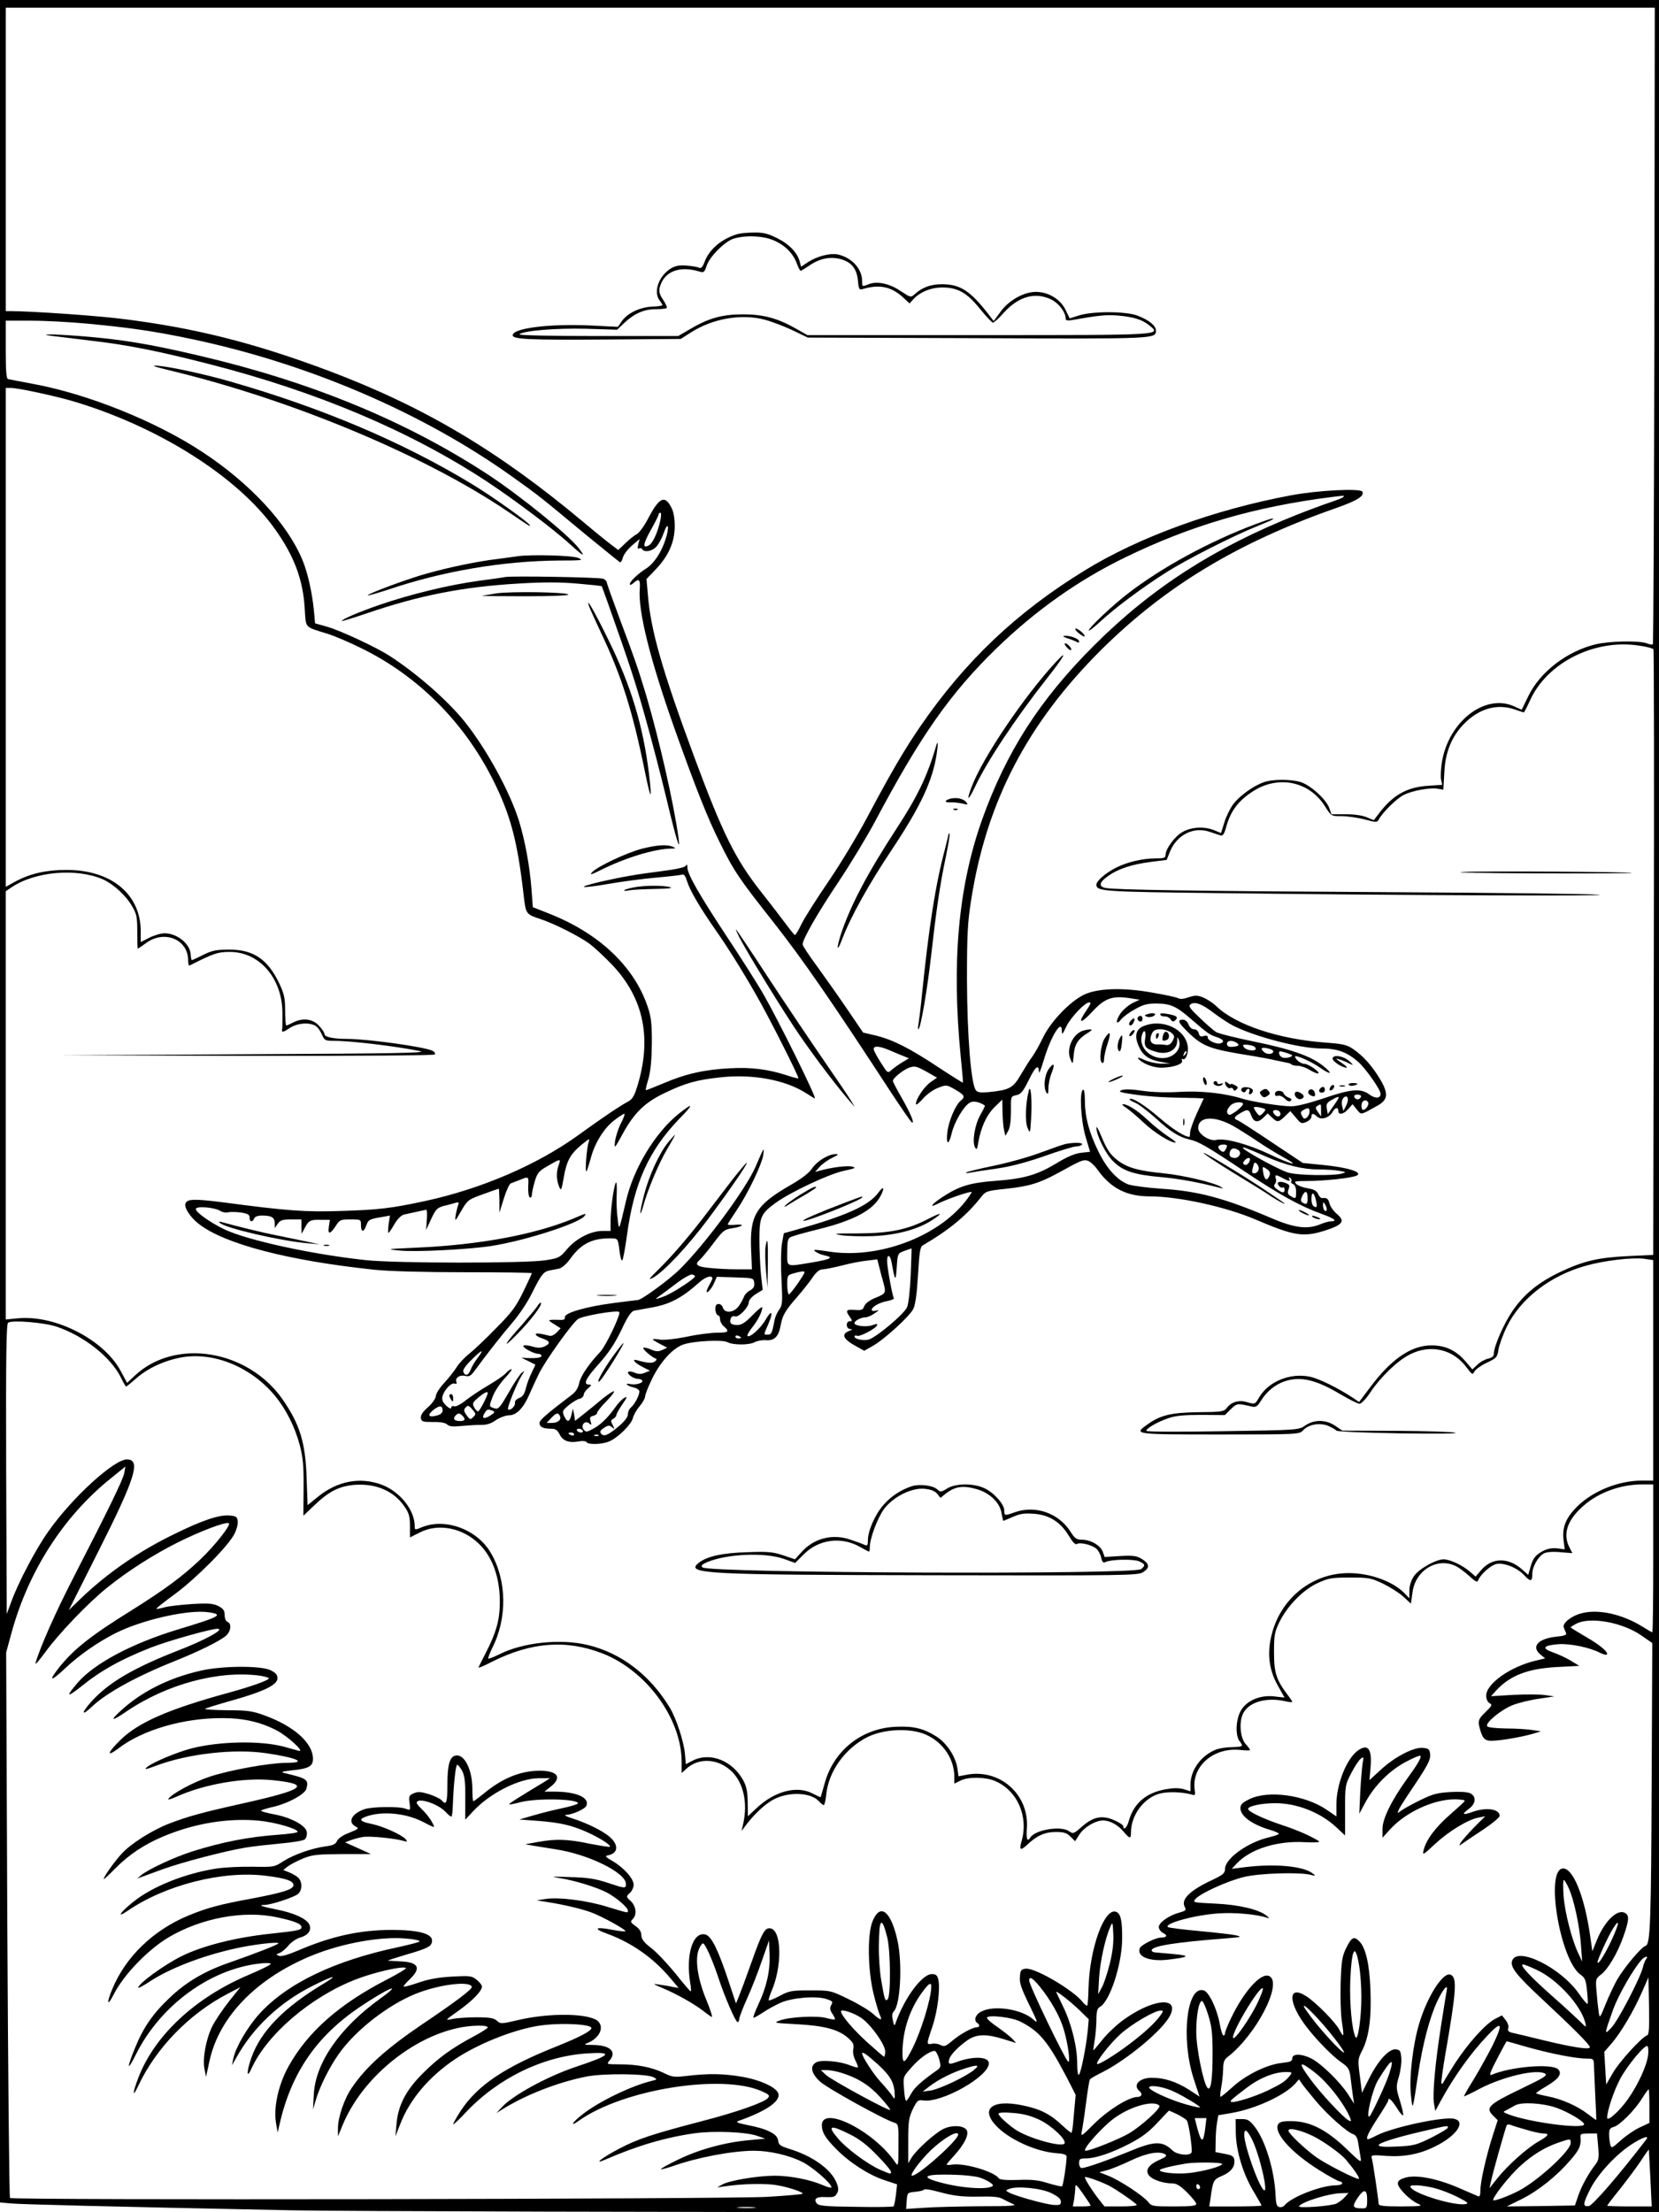 <?xml version="1.0" standalone="no"?>
<!DOCTYPE svg PUBLIC "-//W3C//DTD SVG 20010904//EN"
 "http://www.w3.org/TR/2001/REC-SVG-20010904/DTD/svg10.dtd">
<svg version="1.0" xmlns="http://www.w3.org/2000/svg"
 width="864pt" height="1152pt" viewBox="0 0 864 1152"
 preserveAspectRatio="xMidYMid meet">

<g transform="translate(0,1152) scale(0.1,-0.1)"
fill="#000000" stroke="none">
<path d="M0 5786 l0 -5735 53 -5 c50 -5 477 -16 1467 -36 256 -5 1962 -10
3793 -10 l3327 0 0 5760 0 5760 -4320 0 -4320 0 0 -5734z m8616 4039 c-2 -910
-5 -1658 -8 -1660 -3 -3 -17 -1 -32 5 -40 15 -191 12 -265 -5 -150 -36 -291
-144 -352 -271 l-34 -70 -40 18 c-152 68 -342 -80 -376 -293 -5 -34 -7 -74 -4
-89 l6 -27 -74 -5 c-111 -7 -184 -49 -257 -146 l-25 -33 -37 15 c-22 10 -67
16 -111 16 l-73 0 -12 34 c-17 45 -99 119 -150 134 -51 15 -147 15 -192 -2
-54 -19 -128 -73 -159 -116 -15 -21 -36 -63 -45 -94 l-17 -54 -34 14 c-53 22
-122 18 -169 -10 -40 -24 -86 -87 -86 -120 0 -13 -11 -16 -50 -16 -68 0 -146
-18 -205 -47 -56 -28 -105 -70 -105 -90 0 -35 35 -37 650 -44 988 -12 2051
-16 1966 -8 -43 4 -534 10 -1090 13 -1020 6 -1428 12 -1479 22 -38 8 -32 31
18 65 52 36 121 58 220 71 l81 10 17 43 c37 89 124 132 208 103 24 -8 50 -17
58 -19 9 -3 18 11 26 41 23 86 63 140 143 191 133 84 293 49 374 -82 31 -49
31 -49 85 -49 30 0 84 -8 120 -17 63 -17 65 -17 75 2 21 37 92 107 128 125 44
23 135 39 176 33 l31 -5 5 89 c5 106 37 185 101 252 78 81 174 109 267 76 23
-8 44 -15 46 -15 2 0 17 29 33 64 89 196 337 320 567 284 38 -5 71 -14 75 -19
3 -5 4 -717 2 -1581 l-3 -1573 -132 -6 c-156 -8 -230 -25 -353 -83 -113 -54
-189 -116 -248 -203 -46 -67 -97 -185 -97 -222 0 -13 -9 -21 -29 -26 -16 -3
-42 -17 -56 -31 l-27 -25 -35 41 c-50 58 -105 84 -178 84 -106 0 -211 -72
-322 -222 l-55 -73 -26 18 c-83 55 -182 104 -231 114 -102 21 -214 -25 -263
-107 -22 -38 -21 -38 -66 -25 -40 12 -80 0 -103 -31 -15 -19 -27 -21 -150 -22
-143 -2 -199 -16 -269 -68 -65 -47 -60 -48 383 -48 401 0 414 1 432 20 29 33
87 43 132 25 20 -9 40 -20 43 -25 3 -5 149 -11 325 -14 189 -3 310 -2 295 3
-14 5 -152 9 -307 10 l-282 1 -37 25 c-48 33 -109 34 -156 2 -34 -24 -37 -24
-431 -30 -241 -4 -397 -3 -397 2 0 13 57 46 115 66 38 13 81 17 172 17 l122
-1 31 31 c32 31 34 31 111 13 20 -4 28 2 47 32 29 47 72 82 120 99 82 29 165
10 292 -66 46 -27 91 -50 100 -50 10 0 34 25 55 57 54 81 141 166 206 199 108
56 227 29 298 -68 28 -37 30 -39 40 -20 6 11 35 32 65 46 50 24 54 28 60 68 4
24 23 77 43 118 70 146 227 268 413 319 95 27 241 44 303 36 l47 -7 0 -574 0
-574 -58 0 c-121 0 -254 -53 -337 -134 -60 -60 -80 -108 -72 -176 l6 -48 -38
5 c-25 3 -49 -1 -72 -12 -42 -22 -56 -39 -69 -88 l-11 -38 -34 30 c-71 62
-155 60 -210 -4 l-30 -35 -30 26 c-38 33 -102 63 -136 64 -41 0 -132 -51 -156
-89 -14 -21 -23 -49 -23 -74 l0 -40 -27 28 c-68 68 -203 111 -320 102 -175
-13 -321 -137 -368 -311 -27 -99 -18 -187 28 -270 l37 -66 -53 6 c-74 9 -146
-22 -175 -75 -26 -46 -29 -127 -7 -157 22 -29 20 -30 -37 -32 -29 0 -66 -6
-83 -12 -78 -30 -134 -105 -135 -182 l0 -36 -35 11 c-26 7 -52 7 -97 -1 -101
-19 -163 -73 -189 -164 -9 -35 -29 -53 -29 -27 0 5 -21 19 -46 30 -63 28 -110
19 -168 -32 -43 -38 -47 -40 -68 -25 -42 30 -177 8 -202 -33 -16 -25 -22 -8
-18 48 13 178 -144 315 -319 278 l-37 -7 -6 43 c-9 60 -56 130 -107 163 -70
44 -121 56 -212 52 -180 -7 -327 -125 -373 -298 -10 -36 -19 -66 -20 -68 -1
-2 -20 7 -43 19 -81 42 -196 12 -290 -76 l-46 -43 -1 72 c0 51 -6 82 -21 111
-56 106 -173 153 -265 107 l-36 -19 -5 56 c-6 64 -46 185 -79 239 -103 170
-254 285 -428 326 -142 34 -338 13 -460 -49 -29 -14 -54 -24 -57 -22 -2 3 7
27 20 54 80 156 77 354 -7 497 -71 122 -237 183 -359 133 -36 -15 -37 -15 -37
5 0 85 -77 181 -173 217 -113 41 -230 19 -332 -64 l-53 -43 -5 141 c-6 185
-35 280 -126 411 -180 257 -556 319 -766 125 l-43 -40 -33 61 c-87 164 -342
294 -536 275 l-63 -6 0 1115 0 1115 28 19 c122 84 340 103 478 43 55 -25 119
-83 152 -140 24 -41 27 -56 27 -133 0 -49 1 -88 3 -88 1 0 21 13 44 30 95 69
218 18 218 -91 0 -17 3 -29 7 -27 125 63 147 71 207 71 156 2 277 -137 277
-319 0 -38 0 -74 -1 -79 -5 -23 2 -23 36 0 40 27 100 33 136 14 11 -6 26 -26
34 -45 14 -32 17 -34 65 -34 88 0 321 -28 444 -53 50 -10 -109 -13 -910 -17
l-970 -5 977 -3 c609 -1 979 2 983 7 3 6 -2 14 -12 19 -38 20 -337 62 -444 62
-74 0 -119 10 -119 25 0 7 -13 27 -29 44 -33 36 -85 42 -135 16 -15 -8 -31
-15 -35 -15 -3 0 -6 35 -6 78 0 65 -5 87 -31 142 -60 125 -134 175 -259 175
-67 0 -89 -4 -136 -27 -31 -16 -58 -28 -60 -28 -2 0 -5 14 -6 32 -4 54 -71
108 -136 108 -18 0 -54 -10 -79 -23 l-45 -23 0 56 c0 194 -153 320 -387 320
-105 0 -188 -19 -263 -59 l-53 -29 0 1299 0 1299 26 0 c36 0 214 -38 313 -66
447 -130 868 -394 1063 -669 100 -140 146 -263 155 -413 7 -106 -4 -94 118
-132 39 -12 120 -47 180 -77 291 -143 529 -381 680 -679 93 -183 131 -325 163
-613 11 -91 12 -92 87 -117 71 -23 201 -89 256 -129 25 -19 78 -68 117 -109
165 -174 208 -383 131 -633 -16 -52 -26 -68 -51 -81 -46 -25 -130 -82 -263
-178 -211 -151 -499 -275 -790 -338 -177 -38 -241 -46 -440 -52 -184 -6 -274
0 -613 45 -151 19 -187 18 -196 -6 -8 -21 25 -72 69 -106 133 -105 468 -192
915 -239 77 -8 257 -13 473 -13 191 0 347 -2 347 -5 0 -2 -20 -46 -45 -97 -38
-78 -60 -108 -143 -191 -53 -55 -116 -114 -140 -133 -24 -19 -53 -50 -64 -69
-12 -19 -41 -56 -65 -82 -24 -26 -43 -56 -43 -68 0 -11 -18 -37 -40 -57 -28
-24 -40 -43 -38 -57 3 -19 10 -21 63 -21 38 1 65 -4 74 -13 10 -10 30 -12 70
-8 31 3 76 6 102 6 32 -1 56 6 82 25 21 14 52 25 68 25 39 0 76 38 107 111 13
30 35 77 48 104 33 68 173 264 204 286 23 17 204 48 215 37 10 -10 -69 -176
-99 -208 -60 -63 -103 -127 -110 -164 -4 -21 -17 -43 -34 -56 -140 -107 -172
-135 -172 -150 0 -21 19 -30 61 -30 22 0 32 -7 44 -30 17 -34 49 -45 99 -36
20 4 37 2 41 -4 9 -14 80 -12 118 4 46 20 114 87 123 121 4 17 20 45 36 63 15
18 28 41 28 51 0 10 18 54 39 97 44 87 107 155 161 173 53 18 202 26 228 12
30 -16 114 -16 143 0 13 7 40 12 60 10 43 -3 65 20 75 79 9 50 25 77 83 143
27 31 64 77 81 102 21 31 38 45 54 45 12 0 56 9 97 19 41 11 100 23 131 26
l57 7 11 -43 c6 -24 15 -60 21 -79 14 -53 13 -56 -41 -78 -32 -13 -53 -29 -59
-44 -7 -19 -14 -22 -50 -19 -45 3 -49 -3 -25 -37 14 -20 14 -22 0 -22 -22 0
-21 -40 2 -41 13 0 13 -2 -4 -9 -46 -18 -34 -44 41 -84 l36 -20 44 25 c58 32
191 153 211 192 11 21 19 77 25 176 7 121 11 148 25 156 139 81 231 158 304
252 24 30 30 32 125 42 123 13 177 29 274 82 124 68 131 71 155 65 12 -3 37
-25 54 -50 68 -94 150 -136 270 -136 148 0 396 -54 552 -121 202 -86 248 -93
364 -56 89 29 103 48 59 85 -18 15 -35 39 -39 55 -6 25 -14 31 -39 28 -6 0
-15 9 -20 21 -7 16 -22 25 -54 30 -25 4 -52 14 -60 23 -14 13 -8 15 54 15 94
0 240 16 262 29 31 17 -50 42 -172 54 l-110 11 -162 108 c-88 59 -168 111
-177 114 -23 9 -20 17 13 37 39 23 45 22 58 -13 13 -35 35 -38 64 -9 l21 21
22 -21 c29 -27 34 -26 68 6 l28 27 29 -34 c26 -32 30 -33 55 -22 14 6 26 18
26 27 0 19 9 19 30 0 21 -19 63 -6 80 25 13 23 30 27 30 5 0 -23 28 -18 52 10
l22 25 22 -27 c24 -30 18 -31 109 20 54 30 57 63 12 138 -41 68 -86 119 -138
155 -35 24 -54 28 -148 35 -242 18 -465 92 -566 189 -16 16 -47 36 -67 45 -32
13 -43 13 -77 2 -25 -9 -45 -11 -55 -5 -9 5 -69 18 -134 29 -156 28 -286 23
-357 -11 -74 -36 -175 -142 -214 -225 -18 -37 -43 -82 -56 -99 -13 -17 -39
-59 -59 -93 -40 -69 -59 -79 -166 -90 -41 -4 -59 -2 -67 9 -26 30 -46 285 -47
573 0 240 3 300 22 420 80 510 292 918 678 1302 334 331 710 558 1224 738 108
38 148 63 135 85 -11 18 -232 7 -370 -19 -398 -74 -792 -217 -1075 -391 -357
-219 -624 -473 -858 -814 -83 -121 -154 -243 -274 -469 -49 -93 -140 -244
-202 -335 -63 -92 -127 -193 -142 -224 -15 -32 -31 -58 -34 -57 -3 0 -24 26
-47 57 -23 31 -82 108 -131 170 -133 169 -199 303 -347 702 -168 454 -227 662
-241 845 l-7 80 48 50 c67 70 99 143 99 225 0 42 -6 77 -18 98 -34 66 -63 52
-121 -59 -20 -38 -46 -74 -58 -80 -12 -6 -39 -27 -59 -47 l-38 -36 -32 24
c-18 13 -85 67 -148 120 -443 371 -829 601 -1328 789 -384 144 -694 223 -1072
270 -135 17 -464 40 -582 41 l-28 0 0 790 0 790 4294 0 4294 0 -2 -1655z
m-8165 10 c234 -22 358 -41 544 -80 610 -128 1204 -383 1671 -716 142 -101
146 -105 387 -305 93 -76 172 -140 176 -142 5 -1 11 10 15 25 4 15 25 43 47
62 l40 34 -7 -28 c-5 -19 -3 -26 4 -21 6 3 13 2 17 -4 11 -18 51 -11 73 13 12
13 30 45 39 73 23 65 31 30 8 -38 -21 -65 -60 -123 -99 -148 -42 -26 -86 -68
-86 -82 0 -6 8 -4 18 5 30 27 37 20 34 -28 -10 -117 54 -371 183 -735 108
-303 171 -462 234 -588 73 -148 101 -189 278 -413 155 -197 304 -413 615 -890
53 -80 100 -149 106 -153 18 -11 -4 43 -53 129 -25 43 -45 82 -45 86 0 15 55
59 87 70 28 9 38 6 87 -21 l56 -32 -32 -22 c-33 -22 -78 -88 -78 -115 0 -8 16
4 35 26 21 24 54 48 80 58 44 17 44 17 90 -9 49 -29 53 -37 29 -57 -28 -23
-63 -106 -70 -163 -8 -70 7 -73 23 -5 14 57 61 137 92 156 18 12 51 6 80 -14
2 -1 -9 -24 -24 -50 -29 -52 -43 -140 -27 -168 8 -15 11 -11 17 26 13 77 43
143 85 184 l40 39 1 -64 c1 -36 4 -78 8 -95 l7 -30 14 25 c10 16 15 53 15 103
-1 78 -1 78 28 84 24 5 35 19 65 79 35 72 51 84 53 41 0 -12 11 16 25 63 36
122 94 216 94 153 0 -24 3 -22 24 23 21 44 96 124 118 124 12 0 10 -6 -17 -46
-44 -65 -27 -67 31 -5 66 72 104 86 192 74 l57 -9 -38 -18 c-21 -11 -49 -35
-62 -54 -27 -40 -23 -65 5 -29 10 12 42 36 72 52 42 24 65 30 113 29 69 0 102
-14 177 -80 91 -78 97 -82 133 -94 36 -12 45 -25 22 -33 -20 -7 -67 14 -67 30
0 10 -6 12 -21 8 -15 -5 -22 -2 -26 14 -3 12 -13 21 -24 21 -12 0 -23 10 -29
25 -6 15 -17 25 -30 25 -30 0 -24 -15 24 -62 82 -80 114 -91 346 -128 36 -6
85 -15 110 -21 25 -5 53 -11 62 -13 10 -1 21 -5 24 -9 4 -4 19 -7 33 -7 14 0
41 -9 59 -20 18 -11 38 -20 45 -20 21 1 -47 50 -69 50 -11 0 -29 9 -39 20 -10
11 -13 20 -8 20 20 0 88 -32 131 -62 56 -39 65 -30 12 12 -64 51 -168 87 -359
126 -97 20 -186 42 -198 50 -13 8 -51 41 -85 74 -52 49 -60 61 -48 70 23 16
59 3 124 -47 33 -25 78 -54 98 -64 114 -58 349 -119 460 -119 83 0 133 -19
191 -69 40 -36 117 -145 117 -167 0 -25 -28 -26 -59 -3 -44 33 -97 28 -239
-21 -79 -26 -141 -42 -170 -41 -51 0 -209 25 -257 41 -86 27 -213 41 -322 34
-70 -4 -142 -2 -195 6 -53 8 -92 9 -107 3 -20 -8 -7 -12 70 -23 52 -8 135 -14
184 -15 50 -1 109 -3 132 -3 l42 -2 -36 -78 c-19 -42 -35 -87 -35 -99 0 -13
-2 -23 -3 -23 -25 0 -85 38 -153 96 -81 70 -148 112 -159 100 -3 -2 11 -11 30
-19 19 -8 67 -45 107 -81 74 -68 121 -98 175 -110 49 -11 90 -35 285 -165 188
-125 289 -181 405 -223 64 -23 83 -38 46 -38 -10 0 -35 -7 -54 -15 -67 -28
-135 -20 -254 31 -246 105 -383 142 -578 154 -71 5 -147 15 -168 22 -57 21
-114 83 -157 173 -49 99 -70 181 -70 263 0 39 -4 61 -10 57 -19 -12 -11 -157
13 -242 l24 -81 -47 -5 c-32 -4 -73 -21 -125 -53 -102 -62 -171 -82 -318 -93
-137 -10 -193 -28 -281 -86 -58 -39 -70 -58 -19 -32 46 24 173 67 173 59 0 -4
-15 -26 -33 -49 -148 -186 -453 -299 -706 -261 -79 12 -90 12 -75 1 11 -8 31
-17 47 -20 52 -11 36 -20 -63 -37 -141 -23 -130 -27 -130 54 0 56 3 71 18 78
9 5 75 24 146 41 184 46 283 99 322 173 23 44 16 55 -11 18 -50 -68 -165 -120
-432 -195 l-61 -17 -10 -57 c-5 -31 -6 -114 -2 -186 6 -117 5 -132 -12 -155
-10 -14 -20 -36 -23 -50 -14 -72 -17 -80 -36 -80 -23 0 -23 -3 2 54 28 64 19
80 -14 23 -26 -45 -83 -95 -94 -84 -3 4 8 24 25 45 30 38 52 82 52 104 0 6
-23 -12 -51 -41 -37 -38 -57 -51 -79 -51 -33 0 -43 11 -34 35 4 9 13 14 22 10
19 -7 72 48 72 75 0 10 16 28 36 41 l36 22 -9 81 c-4 44 -8 126 -8 181 0 117
8 135 83 190 76 56 280 152 357 168 60 13 66 16 43 22 -25 6 -102 -3 -168 -21
l-25 -7 25 28 c14 15 43 36 65 46 31 15 35 19 17 19 -37 0 -97 -36 -123 -75
-15 -23 -54 -53 -110 -85 -183 -105 -215 -158 -207 -341 l4 -99 -76 0 c-41 0
-105 3 -142 7 -69 6 -83 18 -53 43 8 7 40 45 70 85 50 67 58 73 99 79 57 9 68
23 15 18 -21 -2 -39 -1 -39 2 0 3 21 36 46 73 60 89 131 238 139 288 6 45 5
44 -41 -63 -51 -115 -259 -398 -392 -530 -55 -55 -201 -162 -221 -162 -4 0
-59 -7 -122 -15 -147 -19 -260 -52 -257 -74 2 -13 -5 -16 -39 -14 -24 1 -43 0
-43 -3 0 -2 13 -12 30 -22 l30 -19 -21 -22 c-11 -12 -28 -20 -37 -17 -51 13
-72 15 -72 7 0 -5 16 -15 35 -21 41 -14 44 -26 10 -42 -19 -8 -35 -8 -62 0
-20 6 -41 8 -46 5 -12 -7 50 -42 76 -43 9 0 17 -4 17 -10 0 -10 -24 -14 -75
-12 l-30 2 35 -17 c19 -10 36 -18 38 -19 1 0 -7 -18 -18 -40 -11 -21 -25 -58
-31 -82 -7 -31 -17 -45 -35 -52 -15 -6 -24 -16 -22 -26 3 -16 -26 -43 -36 -33
-7 6 46 137 71 176 16 25 16 27 0 14 -9 -7 -40 -53 -68 -103 -45 -78 -54 -88
-72 -82 -31 9 -31 8 -11 61 9 26 38 69 63 96 25 26 40 47 35 47 -6 0 -19 -9
-30 -21 -10 -12 -50 -39 -89 -62 -38 -22 -92 -58 -118 -78 -27 -22 -54 -36
-62 -32 -9 3 -15 -1 -15 -8 0 -7 -11 -3 -26 11 -19 19 -24 31 -19 50 9 33 46
72 63 65 9 -3 12 0 9 9 -8 21 17 38 46 31 20 -5 29 0 49 27 64 88 144 189 197
251 33 38 78 105 100 150 50 100 61 114 92 121 13 2 36 7 51 10 16 4 39 24 61
55 56 77 117 106 219 102 25 -1 27 -4 34 -62 4 -33 10 -57 15 -52 4 4 15 62
24 128 36 272 114 444 273 609 76 77 75 88 -2 27 -124 -99 -237 -286 -276
-456 -38 -162 -36 -158 -44 -84 -5 36 -6 93 -4 127 1 33 0 58 -4 54 -10 -10
-28 -136 -28 -199 l0 -53 -42 0 c-61 0 -137 -39 -184 -94 -38 -45 -44 -48
-115 -59 -105 -16 -779 -16 -934 1 -282 30 -619 104 -738 161 -74 36 -147 88
-147 105 0 17 96 9 126 -9 12 -8 31 -11 43 -8 11 3 41 2 66 -1 36 -6 45 -11
45 -27 0 -23 15 -25 24 -4 3 9 18 15 40 15 50 0 66 -9 67 -39 l0 -26 16 23
c13 18 25 22 69 22 l54 0 0 -37 1 -38 16 30 c21 40 29 44 84 43 l47 0 -5 -34
c-7 -44 6 -43 35 1 21 33 25 35 77 35 54 0 55 0 55 -30 0 -38 15 -39 28 0 11
29 16 32 90 44 l33 6 -7 -45 c-3 -25 -4 -45 -1 -45 3 0 17 20 31 45 15 26 36
47 49 50 59 13 113 25 118 25 3 0 4 -24 2 -52 l-4 -53 27 58 c24 51 31 58 68
68 23 5 50 13 60 16 15 4 18 2 12 -13 -4 -11 -10 -35 -13 -54 -4 -33 -3 -31
29 24 33 57 36 59 113 87 44 16 81 29 83 29 1 0 2 -28 3 -62 l0 -63 23 74 c13
41 29 77 37 79 8 3 29 11 47 18 46 19 46 19 43 -35 -1 -27 2 -52 8 -56 6 -3
11 2 11 13 0 10 7 41 15 70 14 45 21 54 69 81 65 38 68 38 56 5 -13 -34 -13
-76 1 -111 11 -27 13 -24 25 45 15 88 35 123 93 171 42 34 44 35 36 11 -10
-31 -19 -157 -11 -149 4 3 13 33 22 65 20 79 69 159 123 200 24 19 48 34 52
34 5 0 -3 -23 -18 -51 -14 -28 -27 -70 -30 -93 -4 -40 -3 -39 39 38 60 110
116 165 219 214 110 53 169 69 293 82 165 18 333 -13 440 -80 26 -17 48 -30
50 -30 11 0 -189 405 -266 539 -33 58 -121 196 -194 306 -141 214 -204 323
-204 358 0 16 -3 18 -9 8 -5 -8 -51 -18 -122 -27 -134 -17 -204 -29 -319 -55
-132 -31 -115 -38 32 -13 73 13 188 28 256 34 67 6 129 13 136 16 8 3 17 -10
25 -37 14 -45 63 -130 145 -248 64 -91 140 -212 213 -340 62 -106 226 -431
221 -436 -2 -2 -30 5 -62 16 -97 31 -182 42 -295 36 -133 -7 -231 -29 -345
-78 -50 -21 -91 -37 -93 -36 -1 2 5 30 15 62 11 41 16 99 17 185 0 105 -4 136
-23 191 -71 207 -251 377 -506 479 l-91 36 -7 95 c-9 117 -33 250 -65 354 -48
154 -172 380 -287 522 -90 110 -247 247 -386 337 -71 46 -256 132 -325 152
l-64 18 -6 66 c-9 93 -32 196 -59 262 -78 190 -274 402 -523 565 -241 159
-597 302 -881 354 -64 12 -123 23 -130 25 -9 3 -12 42 -12 154 l0 150 133 0
c74 0 203 -7 288 -15z m6544 -904 c-6 -5 -35 -16 -65 -26 -30 -10 -109 -39
-175 -65 -432 -172 -757 -382 -1055 -679 -286 -285 -459 -556 -586 -911 -124
-351 -159 -743 -110 -1239 7 -69 12 -127 11 -129 -1 -1 -58 34 -126 79 -149
99 -237 144 -326 166 l-68 16 -85 125 c-47 69 -118 169 -157 223 -40 54 -73
104 -73 111 0 27 76 160 185 323 63 94 148 235 191 315 238 449 393 670 635
905 201 195 424 353 664 470 346 169 681 267 1090 318 57 7 59 7 50 -2z
m-3556 -121 c-14 -64 -40 -120 -60 -130 -34 -19 -30 8 11 81 22 39 40 75 40
80 0 5 4 9 9 9 5 0 5 -16 0 -40z m3001 -2720 c16 -10 13 -17 -10 -20 -29 -4
-40 0 -40 15 0 17 27 20 50 5z m84 -16 c9 -3 16 -10 16 -15 0 -15 -47 -10 -60
6 -10 12 -9 15 8 15 11 0 27 -3 36 -6z m-1887 -25 c26 -11 59 -25 72 -30 l25
-10 -35 -21 c-19 -11 -43 -29 -55 -39 -21 -19 -21 -19 -57 38 -21 32 -37 64
-37 70 0 19 32 16 87 -8z m1994 -4 c0 -15 -30 -18 -46 -5 -24 20 -17 28 15 21
17 -3 31 -10 31 -16z m97 -19 c8 -8 -25 -18 -45 -14 -10 2 -19 11 -21 20 -3
15 1 16 29 8 17 -5 34 -12 37 -14z m360 -218 c-3 -7 -11 -13 -18 -13 -7 0 -15
6 -17 13 -3 7 4 12 17 12 13 0 20 -5 18 -12z m-141 -44 l-32 -46 -5 29 c-4 23
0 31 25 45 46 26 47 22 12 -28z m73 30 c0 -8 -5 -25 -12 -37 l-12 -22 -6 25
c-7 25 4 50 21 50 5 0 9 -7 9 -16z m105 -14 c7 -12 -12 -40 -26 -40 -10 0 -12
34 -2 43 9 10 21 9 28 -3z m-652 -6 c9 -9 -61 -66 -73 -59 -15 9 -12 26 7 47
15 17 53 24 66 12z m407 -36 l0 -32 -16 23 c-14 19 -14 25 -3 32 19 12 19 13
19 -23z m-291 5 c3 -2 -3 -11 -12 -20 -16 -16 -18 -16 -32 2 -8 11 -15 23 -15
28 0 7 49 -1 59 -10z m231 -12 c0 -10 -6 -24 -14 -30 -12 -10 -17 -8 -25 8 -9
16 -8 22 6 30 26 15 33 13 33 -8z m-155 -1 c11 -17 -5 -32 -21 -19 -8 6 -14
15 -14 20 0 12 27 11 35 -1z m-245 -72 c30 -17 89 -54 130 -82 41 -28 102 -65
135 -83 92 -50 43 -39 -75 17 -110 52 -232 85 -275 74 -34 -9 -95 30 -95 61 0
61 81 67 180 13z m-30 -105 c0 -5 -4 -14 -9 -22 -8 -12 -12 -12 -25 -2 -9 7
-13 17 -10 22 6 11 44 12 44 2z m206 -57 c101 -44 189 -66 274 -66 36 0 83 -3
105 -7 36 -6 38 -7 15 -14 -45 -13 -235 -10 -282 5 -45 13 -224 111 -234 127
-6 10 13 3 122 -45z m-147 35 c19 -12 6 -41 -18 -41 -24 0 -33 13 -25 34 7 18
22 20 43 7z m61 -48 c-1 -18 -19 -35 -29 -28 -9 5 -9 10 0 21 12 15 29 19 29
7z m44 -56 c-3 -9 -12 -17 -20 -17 -16 0 -16 5 -7 38 5 20 8 22 20 10 7 -8 11
-22 7 -31z m58 -27 c-12 -32 -26 -27 -33 12 -5 36 -5 36 17 21 16 -10 21 -20
16 -33z m68 -15 c31 -17 44 -19 34 -3 -4 7 -3 8 5 4 6 -4 9 -12 6 -17 -4 -5 1
-12 9 -15 10 -4 16 -19 16 -40 0 -38 -2 -39 -29 -22 -15 9 -17 17 -10 35 7 20
5 25 -17 33 -32 12 -50 4 -33 -16 6 -7 15 -11 20 -8 5 3 9 -2 9 -10 0 -20 -10
-20 -38 0 -17 12 -20 19 -12 29 6 7 8 20 4 29 -7 20 3 20 36 1z m130 -106 c0
-30 -6 -34 -27 -21 -10 7 -10 14 -1 34 16 32 28 27 28 -13z m45 -16 c5 -28 4
-32 -9 -27 -11 4 -16 19 -16 42 0 42 15 33 25 -15z m55 -41 c0 -7 -4 -10 -10
-7 -5 3 -10 16 -10 28 0 18 2 19 10 7 5 -8 10 -21 10 -28z m-2167 -339 c-3
-76 -11 -152 -19 -170 -13 -34 -163 -160 -201 -169 -28 -7 -73 3 -73 16 0 5 6
7 14 4 15 -6 98 38 104 55 3 8 -4 8 -25 0 -30 -11 -93 -4 -93 11 0 12 34 30
57 30 10 0 32 9 48 21 24 16 26 19 8 14 -14 -4 -23 -2 -23 4 0 16 41 39 82 46
21 4 36 11 33 15 -8 13 -35 162 -35 193 0 40 17 33 24 -10 17 -96 21 -100 26
-24 5 74 5 74 40 87 19 7 36 13 37 13 1 1 -1 -61 -4 -136z m-553 12 c0 -11
-73 -115 -81 -115 -5 0 -9 22 -9 50 0 47 1 50 33 59 38 11 57 13 57 6z m-570
-21 c0 -12 -118 -89 -162 -105 -47 -17 -50 -17 -28 -1 13 9 55 40 93 69 38 29
75 49 83 46 8 -3 14 -7 14 -9z m90 -13 c-1 -3 -7 -17 -15 -31 -8 -14 -14 -29
-15 -34 0 -17 28 15 40 45 l13 30 96 -3 c95 -3 96 -3 99 -29 2 -18 -4 -29 -22
-39 -14 -7 -29 -23 -32 -34 -4 -11 -16 -33 -27 -48 -25 -34 -72 -39 -82 -8 -7
22 -31 27 -38 8 -5 -18 3 -48 14 -48 5 0 9 -9 9 -20 0 -11 9 -28 20 -37 31
-27 24 -33 -36 -33 -31 0 -102 -9 -157 -21 -60 -12 -117 -18 -139 -15 -21 4
-38 4 -38 1 0 -2 17 -13 38 -24 l37 -19 -26 -12 c-21 -9 -33 -9 -62 4 -20 8
-37 11 -37 6 0 -9 42 -45 63 -54 9 -3 8 -8 -3 -16 -14 -10 -36 -9 -89 6 -35
10 -18 -12 27 -35 l37 -19 -28 -11 c-19 -8 -34 -7 -52 1 -14 6 -28 8 -33 4 -9
-10 27 -36 49 -36 10 0 21 -4 24 -10 7 -12 -38 -24 -65 -17 -11 3 -18 1 -15
-3 3 -5 19 -11 35 -15 17 -4 30 -13 30 -21 0 -20 -25 -68 -44 -83 -9 -8 -16
-23 -16 -36 0 -14 -17 -36 -46 -61 -57 -48 -79 -57 -93 -40 -9 10 -5 18 14 30
22 15 29 15 42 4 15 -12 15 -11 4 11 -11 20 -11 25 3 33 9 5 16 14 16 19 0 6
14 31 31 56 26 37 28 43 11 34 -12 -6 -35 -30 -51 -54 -38 -53 -77 -90 -117
-110 -28 -15 -33 -15 -44 -2 -18 22 6 51 28 33 13 -11 14 -10 8 10 -6 19 -4
25 13 29 12 3 21 10 21 16 0 6 21 33 47 59 26 26 44 50 41 53 -3 3 -29 -14
-58 -37 -28 -24 -73 -60 -98 -80 l-47 -37 -5 32 -6 32 -8 -32 c-9 -40 -22 -42
-38 -7 -11 24 -9 29 22 55 19 16 45 32 58 35 12 3 22 13 22 21 0 8 10 23 23
34 19 16 19 18 5 19 -33 0 -18 32 51 108 50 56 82 104 116 174 34 73 52 99 68
103 12 2 50 9 84 15 100 17 162 49 257 134 33 29 67 38 66 17z m-3414 -250
c142 -48 282 -159 334 -265 12 -25 24 -46 27 -46 3 0 26 19 51 41 62 55 150
95 240 111 167 28 358 -50 482 -198 59 -71 105 -162 131 -259 17 -65 21 -108
20 -224 l-1 -144 58 55 c76 73 131 100 212 106 111 7 202 -33 257 -114 22 -32
28 -50 28 -100 l0 -60 50 25 c95 50 222 26 308 -57 73 -70 112 -180 110 -313
-1 -86 -19 -151 -72 -254 -20 -38 -37 -74 -39 -78 -2 -5 29 8 69 29 207 104
390 117 579 43 229 -91 410 -340 410 -565 l0 -57 23 21 c67 63 174 55 244 -19
56 -60 77 -160 54 -264 l-9 -40 26 35 c43 56 100 109 144 131 79 40 191 35
233 -11 10 -11 21 -20 25 -20 4 0 10 25 13 55 12 120 96 238 212 298 78 40
203 49 286 22 99 -33 169 -126 169 -227 l0 -36 33 16 c40 20 128 19 178 -2
117 -49 177 -185 139 -315 -13 -45 -6 -50 28 -19 51 49 94 68 150 68 43 0 58
-5 77 -24 l24 -24 22 34 c23 38 84 74 124 74 35 0 78 -23 108 -60 32 -37 37
-37 37 -2 0 89 67 180 150 202 42 11 117 9 166 -5 18 -6 20 -3 16 24 -18 123
99 224 240 208 26 -3 48 -3 48 0 0 4 -10 17 -22 30 -29 31 -37 117 -13 162 30
58 121 84 218 62 20 -5 37 -6 37 -3 0 3 -11 19 -24 36 -59 78 -71 115 -71 221
0 90 3 106 28 158 42 85 123 168 199 203 57 26 73 29 168 29 97 0 110 -2 171
-31 37 -18 85 -48 107 -68 l40 -37 8 57 c14 117 130 187 227 138 18 -9 49 -33
71 -53 27 -25 40 -32 43 -23 12 33 67 82 98 88 40 7 109 -21 144 -60 32 -34
41 -33 41 7 0 38 30 91 61 108 14 7 46 10 85 6 l63 -5 -16 31 c-35 69 -11 142
74 216 78 69 194 111 305 111 l58 0 0 -385 c0 -212 -2 -385 -5 -385 -3 0 -27
14 -54 31 -103 63 -224 90 -310 69 -56 -13 -106 -53 -97 -75 3 -8 8 -21 12
-29 4 -10 -9 -15 -51 -19 -96 -10 -133 -53 -81 -94 l23 -19 -50 -12 c-131 -31
-257 -120 -257 -182 0 -17 7 -33 17 -39 16 -8 14 -13 -20 -46 -41 -40 -43 -47
-25 -104 10 -30 19 -41 40 -45 28 -6 155 14 230 35 l43 13 -45 7 c-25 4 -86 8
-137 8 -53 1 -95 5 -98 12 -11 17 74 87 134 110 31 12 92 27 136 33 l80 12
-49 7 c-27 4 -101 4 -165 1 l-116 -7 30 33 c72 76 163 111 315 119 l115 6 -46
28 c-25 15 -67 34 -93 43 -60 21 -48 36 31 42 60 4 163 -17 216 -45 16 -8 31
-12 35 -9 11 11 -34 49 -110 93 -43 25 -78 46 -78 49 0 2 13 10 30 19 72 37
241 7 340 -63 l55 -38 -3 -669 c-3 -792 -7 -901 -32 -908 -21 -5 -109 -110
-147 -174 -15 -26 -42 -83 -60 -127 -31 -77 -32 -78 -37 -45 -3 19 -8 66 -11
104 -6 69 -5 71 22 92 37 27 87 112 118 200 30 86 31 109 7 122 -40 21 -106
-44 -146 -143 l-23 -57 -12 83 c-29 202 -88 348 -140 348 -97 0 -16 -484 93
-555 20 -14 26 -28 31 -81 4 -36 5 -67 3 -69 -3 -3 -22 20 -43 50 -94 138
-325 252 -350 174 -11 -33 23 -75 157 -200 163 -152 248 -237 248 -250 0 -14
-87 -1 -240 36 -74 18 -148 36 -163 39 -21 5 -27 11 -22 25 3 11 -3 28 -14 42
l-19 24 -37 -19 c-51 -28 -138 -125 -207 -230 -32 -50 -59 -95 -61 -100 -3 -6
-7 -9 -10 -6 -3 3 6 68 19 145 59 340 64 408 28 422 -39 15 -121 -114 -163
-255 -33 -110 -53 -282 -43 -372 9 -84 8 -87 37 105 23 156 60 298 100 383 31
66 58 96 49 55 -2 -10 -15 -91 -29 -181 -31 -198 -45 -354 -37 -406 l7 -39 29
54 c68 124 153 244 240 336 79 85 87 69 27 -53 -22 -43 -64 -119 -94 -169 -31
-49 -54 -91 -53 -92 1 -1 40 17 86 42 122 62 292 102 336 77 16 -9 -3 -21
-128 -81 -165 -79 -183 -97 -143 -137 l25 -25 -25 -77 c-35 -110 -65 -241 -65
-286 0 -27 -4 -37 -12 -33 -7 3 -51 22 -97 42 -112 49 -221 71 -278 56 -32 -9
-43 -17 -43 -32 0 -23 63 -87 105 -105 27 -12 18 -13 -87 -14 -88 0 -118 3
-118 13 -1 22 -30 221 -36 239 -5 16 3 17 78 11 94 -6 175 10 257 52 107 54
156 126 96 141 -54 14 -321 -43 -405 -86 -21 -11 -42 -20 -45 -20 -15 0 1 35
50 110 30 46 55 87 55 92 0 19 17 4 44 -38 15 -25 31 -43 33 -40 3 3 -4 37
-16 75 -21 68 -21 74 -6 126 9 30 15 74 13 97 -3 37 -6 43 -28 46 -36 4 -92
-57 -139 -150 l-38 -76 -11 87 c-11 83 -11 88 12 133 36 70 49 172 43 318 -5
134 -25 218 -58 251 -28 28 -40 21 -68 -35 -21 -42 -25 -67 -29 -180 -2 -72 0
-162 6 -201 6 -38 10 -71 7 -73 -2 -2 -11 10 -19 27 -21 40 -120 141 -172 175
-100 65 -97 -35 4 -164 55 -70 133 -149 178 -180 37 -26 42 -34 48 -82 3 -29
9 -71 12 -93 l6 -40 -32 50 c-42 64 -139 159 -190 185 -51 26 -100 27 -100 1
0 -15 -10 -19 -56 -24 -76 -8 -186 -62 -257 -127 -32 -29 -59 -51 -61 -49 -3
2 0 24 4 49 5 25 9 66 10 93 0 37 5 51 23 65 149 115 288 384 218 421 -42 23
-133 -78 -201 -221 -17 -35 -30 -69 -30 -75 0 -7 -4 -13 -8 -13 -5 0 -14 28
-20 62 -14 77 -56 165 -83 173 -89 28 -120 -254 -52 -461 l30 -92 -55 36 c-67
42 -128 62 -193 62 -66 0 -102 -39 -64 -70 17 -14 11 -30 -12 -30 -43 0 -151
-67 -222 -137 -70 -70 -73 -72 -67 -41 4 18 14 84 22 147 8 63 17 118 20 122
2 5 33 22 67 39 128 65 313 219 350 293 54 105 -96 88 -251 -28 -34 -26 -81
-71 -104 -101 -23 -29 -43 -52 -44 -51 -1 1 2 22 6 47 5 25 9 73 10 107 0 50
4 64 18 72 51 27 114 217 116 351 1 97 -7 135 -31 144 -61 24 -138 -189 -144
-394 -1 -47 -4 -89 -6 -93 -3 -4 -14 4 -25 18 -49 62 -248 179 -296 173 -23
-2 -28 -9 -30 -37 -4 -36 4 -61 55 -165 38 -78 40 -85 15 -63 -59 54 -205 77
-271 42 -31 -15 -42 -47 -21 -60 14 -9 12 -22 -2 -22 -23 0 -85 -34 -127 -69
-35 -30 -43 -33 -62 -24 -12 7 -32 10 -45 7 -30 -5 -30 -4 2 90 27 80 42 201
30 247 -5 20 -13 26 -33 26 -51 0 -142 -123 -189 -255 -6 -17 -8 -15 -14 14
-6 24 -4 38 5 47 34 34 45 244 20 364 -34 159 -92 205 -132 102 -27 -70 -23
-257 7 -377 12 -49 27 -98 32 -108 16 -31 3 -29 -33 4 -19 18 -77 53 -129 78
-94 46 -96 46 -200 46 -96 0 -110 -2 -158 -28 -30 -16 -56 -26 -58 -24 -3 2 4
24 14 48 57 132 53 318 -6 327 -29 5 -44 -23 -101 -184 -27 -76 -56 -154 -64
-173 l-14 -34 -38 114 c-54 164 -90 237 -121 245 -66 17 -104 -106 -79 -255 4
-23 5 -41 2 -41 -3 0 -39 42 -80 94 -42 51 -98 111 -126 132 -38 29 -50 46
-51 66 0 18 -10 34 -30 48 -27 19 -28 23 -15 36 23 23 18 67 -10 94 -25 23
-25 24 -5 42 11 10 20 30 20 43 0 32 -51 89 -109 123 -37 21 -42 27 -26 30 53
10 59 51 14 93 -34 32 -118 74 -199 100 -31 9 -45 18 -33 18 35 1 101 31 107
48 17 42 -52 73 -167 73 l-52 0 33 26 c67 53 30 89 -83 82 -88 -6 -173 -43
-257 -111 -32 -26 -60 -47 -63 -47 -3 0 -5 30 -5 68 -1 98 -42 179 -87 170
-31 -6 -43 -48 -43 -150 0 -97 -6 -112 -30 -83 -7 8 -36 22 -66 32 -44 13 -58
14 -80 4 -24 -10 -26 -16 -21 -51 5 -38 4 -38 -20 -29 -34 13 -173 11 -214 -2
-67 -23 -90 -67 -48 -90 20 -10 18 -13 -32 -33 -33 -12 -58 -30 -64 -43 -7
-17 -21 -23 -60 -28 -72 -10 -163 -42 -219 -77 -47 -31 -50 -31 -160 -29 -61
1 -145 -3 -186 -9 -165 -25 -337 -94 -436 -174 -69 -55 -90 -88 -30 -47 196
135 496 211 720 183 107 -13 148 -28 144 -51 -4 -21 -56 -37 -213 -67 -169
-31 -233 -48 -331 -88 -185 -76 -331 -216 -401 -388 -29 -71 -24 -89 8 -26 52
103 175 231 283 297 172 103 396 145 572 106 92 -20 124 -34 124 -51 0 -15
-23 -19 -163 -34 -179 -19 -351 -62 -462 -117 -92 -46 -225 -143 -225 -164 0
-4 26 10 58 31 102 68 270 133 437 171 94 22 235 39 235 29 0 -6 -120 -53
-255 -100 -128 -44 -225 -101 -310 -182 -89 -84 -138 -155 -182 -263 -45 -110
-41 -126 6 -31 128 254 385 442 644 471 31 4 57 3 57 -2 0 -5 -53 -31 -117
-58 -277 -118 -486 -313 -571 -531 -32 -82 -34 -114 -3 -48 92 197 264 375
464 480 l69 36 -60 -75 c-33 -42 -72 -100 -87 -130 -33 -68 -51 -168 -40 -222
l8 -40 18 83 c51 233 250 435 542 552 155 62 354 97 481 85 42 -3 74 -10 71
-15 -2 -4 -53 -17 -112 -30 -332 -70 -579 -189 -724 -349 -62 -70 -122 -173
-134 -231 l-7 -35 23 40 c86 156 227 289 398 374 105 53 139 61 61 14 -211
-126 -332 -250 -381 -389 -26 -74 -25 -114 1 -55 81 177 307 371 540 462 93
37 245 72 264 61 5 -3 -40 -30 -100 -61 -247 -127 -412 -273 -511 -451 -55
-99 -81 -221 -64 -305 l7 -40 8 35 c60 270 190 462 416 616 153 103 238 138
107 44 -210 -152 -336 -335 -343 -500 l-4 -75 14 47 c21 73 72 174 121 243 87
123 254 253 399 312 122 49 283 69 293 37 4 -12 -82 -77 -259 -196 -184 -125
-293 -222 -365 -329 -40 -57 -73 -155 -73 -211 l0 -43 24 58 c119 289 457 529
729 518 15 -1 27 -4 27 -9 0 -4 -33 -25 -72 -46 -115 -61 -187 -114 -265 -192
-88 -87 -130 -167 -138 -264 l-6 -65 25 63 c49 128 149 247 286 339 113 76
292 149 424 172 105 19 286 12 286 -10 0 -15 -59 -46 -170 -91 -281 -111 -423
-206 -512 -342 -21 -33 -38 -63 -38 -68 0 -4 30 23 66 62 169 179 402 292 632
307 140 9 125 -9 -59 -70 -151 -51 -333 -150 -389 -214 l-25 -27 27 17 c122
77 291 143 440 173 91 18 318 16 353 -4 18 -10 18 -11 -10 -18 -105 -25 -271
-105 -358 -172 -58 -44 -74 -73 -20 -34 229 162 743 244 950 152 38 -17 43
-22 33 -35 -19 -23 -163 -74 -345 -121 -260 -68 -332 -92 -428 -142 -94 -49
-142 -88 -72 -57 163 71 312 115 463 136 100 14 271 7 327 -14 l40 -14 -85 -8
c-123 -11 -260 -48 -368 -101 -52 -25 -92 -47 -90 -50 3 -2 29 5 59 15 132 47
315 81 427 81 79 0 180 -23 248 -57 54 -26 154 -113 154 -133 0 -5 -20 0 -45
11 -64 28 -168 49 -251 49 -87 0 -237 -25 -273 -46 l-26 -15 35 5 c97 15 220
17 280 6 65 -12 137 -37 129 -44 -2 -3 -84 -10 -182 -16 -201 -12 -3933 -18
-3945 -6 -4 4 -10 645 -14 1424 l-6 1417 29 106 c88 319 270 602 513 798 l79
64 -6 -34 c-7 -36 -85 -195 -262 -539 -92 -178 -177 -369 -200 -450 -4 -14 19
13 52 58 68 94 225 258 323 336 107 86 239 170 366 234 119 59 245 107 265
100 16 -5 -71 -116 -150 -191 -94 -89 -189 -158 -353 -261 -213 -132 -303
-203 -380 -299 -58 -74 -46 -77 30 -6 71 68 172 138 261 183 140 71 383 126
488 110 80 -12 59 -23 -159 -89 -241 -73 -436 -177 -523 -277 -64 -75 -59 -81
17 -21 102 83 206 141 363 203 92 36 330 103 352 98 28 -6 -75 -61 -212 -114
-230 -90 -360 -166 -449 -265 -54 -60 -53 -79 2 -27 77 73 234 159 432 238
127 51 237 105 268 133 25 23 29 62 7 71 -9 3 -15 18 -15 35 0 24 -7 34 -32
47 -27 14 -51 16 -138 11 -58 -4 -122 -11 -143 -17 -22 -6 -41 -10 -43 -8 -2
2 42 37 97 77 112 83 278 250 309 312 12 22 20 53 18 67 -3 24 -8 27 -44 30
-54 4 -141 -25 -289 -98 -183 -89 -345 -201 -484 -334 l-63 -61 156 310 c191
379 221 475 147 475 -68 0 -285 -199 -408 -373 -68 -96 -157 -266 -194 -367
l-24 -65 -3 754 c-2 597 1 757 10 763 22 15 189 1 254 -21z m3564 -57 c0 -2
-7 -4 -15 -4 -8 0 -15 4 -15 10 0 5 7 7 15 4 8 -4 15 -8 15 -10z m-1373 -106
c-14 -18 -30 -45 -36 -61 -12 -30 -28 -35 -38 -11 -4 10 11 32 43 63 55 55 69
59 31 9z m53 -182 c0 -14 -43 -96 -50 -96 -5 0 -15 10 -21 22 -10 19 -8 25 22
50 30 25 49 35 49 24z m-235 -91 c0 -12 -10 -21 -29 -26 -44 -12 -53 1 -20 28
33 26 49 25 49 -2z m157 3 c17 -20 17 -23 3 -37 -15 -15 -18 -14 -35 9 -13 18
-16 28 -8 37 14 17 18 17 40 -9z m103 -4 c14 -6 12 -10 -11 -25 -33 -21 -48
-16 -31 11 13 22 17 23 42 14z m-157 -26 c18 -18 14 -28 -11 -28 -30 0 -40 10
-26 27 14 16 22 16 37 1z m509 -4 c7 -19 -13 -34 -46 -34 l-24 0 23 25 c27 29
38 31 47 9z m118 -74 c3 -5 -1 -10 -9 -10 -8 0 -18 5 -21 10 -3 6 1 10 9 10 8
0 18 -4 21 -10z m-45 -20 c0 -5 -7 -7 -15 -4 -8 4 -15 8 -15 10 0 2 7 4 15 4
8 0 15 -4 15 -10z m127 -6 c-3 -3 -12 -4 -19 -1 -8 3 -5 6 6 6 11 1 17 -2 13
-5z m-710 -1746 c13 -26 17 -57 16 -144 l0 -110 40 43 c89 96 242 173 345 173
l57 0 -30 -19 c-149 -90 -186 -114 -183 -117 2 -2 28 3 58 11 83 22 300 18
300 -6 0 -4 -35 -15 -77 -24 -43 -9 -112 -26 -153 -38 l-75 -22 95 -7 c118 -9
177 -23 258 -59 66 -30 126 -68 118 -76 -2 -2 -49 5 -105 16 -114 24 -176 26
-270 9 l-66 -12 40 -7 c22 -4 75 -12 118 -19 172 -26 367 -122 367 -181 0 -24
-4 -24 -97 7 -61 20 -103 27 -193 29 -100 4 -107 3 -55 -5 79 -13 188 -46 245
-75 49 -26 110 -78 110 -94 0 -14 7 -15 -106 19 -109 34 -255 52 -324 41 l-45
-7 50 -8 c86 -13 184 -36 235 -55 60 -23 183 -91 177 -98 -3 -2 -32 1 -65 7
-90 18 -107 8 -32 -19 129 -47 242 -126 331 -232 l43 -51 -30 5 c-16 4 -47 9
-69 12 -39 6 -38 5 16 -18 72 -30 164 -82 209 -117 19 -15 40 -30 46 -33 7 -4
-6 37 -28 90 -45 109 -60 211 -38 263 7 16 16 30 21 30 11 0 48 -83 79 -175
32 -99 91 -235 101 -235 5 0 9 7 9 16 0 9 18 56 40 105 22 48 57 137 77 196
l38 108 3 -73 c3 -85 -15 -168 -59 -261 -16 -35 -28 -66 -25 -68 2 -2 24 10
48 26 25 17 67 40 94 52 60 26 185 37 238 19 32 -10 35 -14 25 -31 -8 -16 -7
-26 6 -46 9 -13 15 -26 13 -29 -2 -2 -22 1 -44 7 -48 14 -196 6 -244 -13 -33
-12 -28 -13 90 -19 143 -8 215 -27 265 -70 28 -25 33 -35 29 -58 -4 -17 1 -41
11 -61 9 -17 15 -34 12 -36 -2 -2 -20 3 -41 11 -51 21 -148 30 -174 16 -36
-19 -28 -58 19 -101 37 -34 331 -197 387 -214 21 -7 22 -12 21 -119 0 -108 -1
-111 -17 -87 -109 162 -383 300 -382 192 1 -36 17 -64 71 -119 67 -70 168
-136 249 -164 l72 -24 -6 -54 c-4 -30 -9 -57 -12 -60 -3 -4 -92 -5 -197 -3
-166 2 -194 5 -204 19 -17 22 0 34 42 32 48 -2 54 0 65 21 8 14 7 29 -4 55
-29 70 -125 138 -246 175 -47 15 -55 21 -58 45 -4 33 -59 60 -160 79 -49 10
-62 15 -47 21 145 51 219 102 209 142 -9 32 -91 71 -188 88 -99 17 -175 18
-286 5 -69 -8 -79 -7 -125 16 -62 29 -136 44 -228 44 -67 0 -69 1 -54 18 42
47 6 82 -86 83 -45 0 -49 2 -27 10 61 25 88 80 55 113 -43 42 -252 46 -419 6
-85 -20 -90 -20 -108 -3 -16 14 -38 18 -107 18 -47 0 -104 -4 -126 -9 -39 -8
-39 -8 31 42 74 52 124 104 124 127 0 7 -12 23 -27 35 -26 21 -36 22 -128 17
-70 -4 -122 -13 -174 -31 -41 -14 -76 -24 -79 -21 -2 2 12 19 32 38 61 58 46
89 -46 93 -35 2 -65 4 -68 4 -3 1 38 14 91 30 121 35 139 45 139 75 0 36 -74
55 -209 55 -167 0 -316 -33 -488 -107 -52 -22 -89 -33 -100 -28 -16 6 -16 8 3
15 11 4 33 22 47 40 15 17 43 36 62 41 42 12 60 40 45 69 -16 30 -82 59 -168
76 -77 15 -102 24 -65 24 33 0 156 40 176 58 22 20 22 64 -1 85 -9 8 -31 21
-47 27 l-30 12 23 18 c13 10 49 29 80 42 50 20 75 22 206 23 l148 0 -68 31
-67 30 29 11 c16 6 45 14 64 17 35 6 164 -7 210 -20 21 -6 23 -5 13 8 -20 23
-118 68 -178 80 -59 12 -69 23 -32 37 84 32 213 20 305 -29 28 -15 52 -26 52
-24 0 15 -32 63 -59 88 -17 17 -31 33 -31 37 0 32 109 -2 151 -47 12 -13 25
-24 29 -24 4 0 7 24 8 53 4 114 15 217 23 217 5 0 16 -15 26 -32z m5764 -613
c27 -60 57 -202 63 -300 l6 -80 -19 40 c-34 70 -72 217 -78 303 -3 45 -3 82 1
82 4 0 16 -20 27 -45z m-3550 -255 c17 -69 19 -304 2 -321 -13 -13 -16 -5 -34
101 -7 41 -13 121 -12 177 1 145 15 159 44 43z m1158 -138 c-12 -48 -30 -103
-41 -122 l-19 -35 5 85 c5 84 32 207 58 265 12 29 13 28 16 -38 2 -46 -4 -97
-19 -155z m2611 118 c-37 -77 -70 -127 -70 -107 0 13 56 135 78 170 41 67 36
31 -8 -63z m-1311 -130 c6 -36 11 -107 11 -159 0 -106 -18 -232 -30 -210 -19
34 -32 175 -28 291 7 175 26 207 47 78z m1494 38 c-6 -7 -13 -26 -17 -43 -13
-54 -126 -272 -162 -312 -41 -44 -40 -40 8 95 27 73 102 205 146 255 17 20 40
24 25 5z m-568 -57 c106 -49 229 -185 251 -274 6 -28 6 -27 -32 11 -22 21 -86
80 -144 131 -115 102 -169 161 -148 161 7 0 40 -13 73 -29z m-2590 -86 c56
-69 104 -153 124 -220 23 -75 38 -185 23 -170 -21 21 -202 397 -202 421 0 25
17 15 55 -31z m3163 -254 c-27 -8 -147 -140 -179 -197 l-34 -59 -5 85 -5 85
39 45 c48 56 115 169 158 268 l33 75 3 -149 c2 -114 0 -150 -10 -153z m-3728
255 c0 -62 -51 -228 -98 -323 -42 -82 -52 -86 -52 -21 1 114 37 225 104 315
32 44 46 53 46 29z m1701 -82 c-36 -78 -123 -203 -129 -186 -9 28 139 274 155
258 3 -3 -9 -35 -26 -72z m-928 -43 l47 -46 -5 -60 c-9 -86 -35 -218 -46 -229
-5 -6 -9 17 -9 60 0 85 -30 206 -73 294 -17 36 -33 69 -36 75 -7 15 69 -43
122 -94z m669 -23 c19 -60 23 -96 23 -203 0 -135 -9 -195 -26 -178 -21 21 -59
206 -59 292 0 88 14 161 30 161 5 0 20 -33 32 -72z m656 -120 c29 -37 52 -71
52 -75 0 -13 -81 70 -146 150 -35 44 -64 84 -64 90 0 16 93 -81 158 -165z
m-2463 104 c51 -35 124 -138 125 -174 0 -16 -3 -28 -6 -28 -3 0 -43 35 -90 77
-74 68 -134 139 -134 159 0 14 67 -8 105 -34z m1557 11 c-28 -39 -85 -91 -162
-149 -71 -54 -159 -108 -166 -102 -9 9 69 109 122 156 59 53 176 121 207 122
17 0 17 -2 -1 -27z m-727 -31 c99 -50 143 -104 240 -289 l47 -92 -8 -88 c-4
-48 -8 -91 -10 -95 -1 -5 -2 -11 -3 -14 0 -4 -23 14 -50 39 -61 58 -115 85
-204 103 -165 35 -228 -21 -129 -116 70 -67 204 -126 307 -133 35 -2 50 -8 50
-18 -1 -40 -18 -150 -24 -154 -4 -2 -36 5 -72 16 -50 16 -85 20 -157 17 -61
-2 -95 1 -100 8 -22 35 -178 81 -242 72 -16 -3 -30 -2 -30 0 0 3 18 24 40 48
53 58 78 109 64 132 -15 24 -76 27 -120 6 -44 -21 -140 -108 -166 -149 l-18
-30 0 116 c0 102 3 121 24 166 23 46 27 49 55 45 95 -14 341 125 341 193 0 37
-85 39 -174 5 -34 -12 -40 -9 -32 18 8 25 50 67 98 100 46 30 96 31 186 3 l64
-20 -19 21 c-10 11 -44 38 -75 60 -32 21 -58 44 -58 50 0 18 130 4 175 -20z
m2642 -133 c122 -34 250 -59 306 -59 35 0 37 -2 38 -32 1 -18 4 -90 7 -161 4
-70 6 -127 5 -127 -2 0 -22 15 -46 33 -54 41 -135 77 -209 91 -32 6 -58 13
-58 16 1 3 24 19 52 35 66 39 85 66 63 89 -33 32 -249 14 -348 -29 -13 -6 -6
16 30 84 26 50 48 91 50 91 2 0 51 -14 110 -31z m626 -42 c-7 -55 -52 -153
-104 -227 -44 -63 -109 -121 -109 -98 0 36 34 138 67 201 38 71 129 181 143
172 4 -3 6 -24 3 -48z m-3692 -19 c10 -39 9 -44 -10 -58 -80 -56 -119 -91
-136 -123 -11 -20 -22 -37 -26 -37 -4 0 -9 28 -11 63 -5 62 -5 62 40 112 42
48 93 84 119 85 7 0 17 -19 24 -42z m-317 -30 c67 -62 85 -97 86 -163 0 -17
-2 -17 -16 5 -10 14 -36 45 -59 70 -34 36 -95 130 -95 146 0 13 24 -4 84 -58z
m2660 -50 c-14 -45 -88 -204 -100 -217 -25 -28 12 137 43 187 70 114 88 124
57 30z m-2164 21 c-45 -36 -178 -98 -222 -105 l-43 -6 35 27 c48 37 124 75
190 95 64 20 75 17 40 -11z m1777 -11 c69 -53 159 -170 186 -241 5 -14 3 -16
-11 -8 -27 15 -144 140 -195 210 -70 94 -64 104 20 39z m-2466 -2 c85 -26 146
-64 203 -127 31 -34 54 -64 52 -66 -7 -8 -311 158 -336 183 l-25 24 30 0 c17
0 51 -6 76 -14z m2338 -13 c-24 -31 -42 -43 -114 -78 -70 -34 -184 -69 -194
-60 -5 6 -3 8 83 74 64 49 140 80 200 81 35 0 37 -1 25 -17z m134 -134 c61
-73 163 -163 195 -173 14 -5 22 -19 26 -49 4 -23 9 -56 12 -73 5 -29 1 -26
-73 45 -102 99 -190 144 -282 145 -48 1 -66 -3 -74 -15 -27 -43 67 -149 215
-241 51 -32 99 -58 106 -58 6 0 12 -4 12 -10 0 -5 -15 -10 -33 -10 -75 0 -230
-60 -266 -103 -6 -8 -19 -13 -29 -10 -13 3 -17 17 -19 61 -5 126 -52 283 -107
355 -27 35 -38 42 -67 42 l-34 0 1 -75 c2 -94 40 -217 95 -306 21 -36 39 -67
39 -69 0 -3 -61 -5 -136 -5 l-136 0 7 47 c12 88 15 94 61 113 46 20 67 48 62
83 -2 18 -13 24 -50 31 l-48 9 1 56 c0 31 3 74 7 96 l7 40 65 11 c126 21 280
92 335 153 l20 23 15 -22 c8 -12 41 -53 73 -91z m-733 46 c52 -25 130 -73 130
-79 0 -3 -33 4 -72 15 -89 25 -201 77 -193 90 9 14 84 0 135 -26z m2470 -73
l0 -87 -49 -23 c-27 -12 -71 -42 -99 -67 -48 -43 -50 -44 -56 -22 -3 12 -6 36
-6 53 0 25 5 33 24 38 31 8 110 87 148 149 16 26 32 47 34 47 2 0 4 -39 4 -88z
m-2552 3 c11 -11 -94 -107 -159 -145 -51 -30 -201 -90 -225 -90 -25 0 90 129
155 174 86 60 200 90 229 61z m2067 -11 c60 -21 145 -71 145 -86 0 -28 -291
11 -395 52 -28 11 -29 13 -10 21 11 6 31 17 45 25 32 19 143 13 215 -12z
m-1972 -35 c23 -12 45 -26 48 -32 11 -16 31 -156 24 -167 -11 -18 -75 -11 -98
11 -54 52 -94 51 -232 -7 -113 -46 -220 -84 -242 -84 -7 0 -13 11 -13 25 0 22
4 25 33 25 51 0 133 27 228 76 64 33 101 61 145 108 33 35 60 64 62 65 1 0 22
-9 45 -20z m-719 -28 c64 -31 141 -104 130 -123 -14 -22 -191 28 -257 73 -44
31 -87 71 -87 82 0 6 30 8 74 4 55 -4 92 -14 140 -36z m863 -42 c-10 -81 -20
-81 -42 0 l-13 51 30 0 31 0 -6 -51z m1673 -10 c35 -11 75 -19 87 -19 35 0 28
-12 -25 -42 -58 -33 -162 -125 -215 -193 l-40 -50 8 35 c9 45 76 282 82 293 3
5 12 5 22 1 9 -4 45 -15 81 -25z m-410 11 c0 -5 -39 -28 -86 -52 -79 -39 -93
-42 -180 -46 -64 -3 -94 -1 -94 7 0 12 92 41 240 75 125 29 120 28 120 16z
m-3113 -35 c49 -24 90 -56 141 -109 40 -40 72 -79 72 -85 0 -14 1 -14 -56 10
-64 28 -175 110 -219 162 -59 69 -43 75 62 22z m2416 -11 c55 -28 142 -91 167
-121 42 -50 72 -94 67 -99 -7 -7 -159 70 -217 109 -59 41 -150 127 -150 142 0
18 67 2 133 -31z m-324 -12 c41 -81 90 -293 62 -266 -29 27 -101 232 -101 287
0 35 14 27 39 -21z m-1529 22 c0 -29 -207 -214 -240 -214 -16 0 41 78 97 132
66 63 143 108 143 82z m3333 -61 c5 -58 3 -72 -13 -93 -37 -48 -71 -109 -90
-162 l-18 -53 -178 -3 -177 -2 79 39 c89 45 182 120 255 205 46 54 54 74 50
119 -2 14 6 17 42 17 l44 0 6 -67z m250 35 c-140 -183 -279 -344 -299 -346
-32 -4 -31 11 7 87 38 76 130 177 211 231 59 39 101 54 81 28z m-393 -18 c0
-36 -144 -173 -250 -237 -44 -27 -140 -65 -152 -61 -14 5 82 128 143 182 62
56 125 94 194 118 64 22 65 22 65 -2z m415 -182 l7 -148 -116 0 c-64 0 -116 2
-116 4 0 2 32 44 71 92 38 49 87 114 107 145 20 31 38 56 39 55 0 -1 4 -67 8
-148z m-2526 123 c10 -7 2 -14 -32 -29 -57 -25 -76 -56 -51 -83 19 -21 73 -39
119 -39 22 0 42 -12 77 -47 26 -26 48 -53 48 -60 0 -10 -28 -13 -116 -13 -110
0 -117 1 -134 23 -26 33 -153 116 -209 137 l-46 18 41 11 c23 6 79 29 125 51
83 39 147 50 178 31z m295 -49 c7 -11 -92 -39 -171 -48 -65 -7 -153 2 -153 15
0 7 66 23 140 35 51 7 179 6 184 -2z m-1264 -71 c39 -12 78 -37 70 -44 -23
-22 -168 -12 -280 20 -103 28 -72 43 80 38 52 -1 111 -8 130 -14z m674 -42
c39 -20 146 -94 146 -101 0 -5 -38 -8 -84 -8 l-84 0 -30 38 c-33 42 -72 103
-72 114 0 7 77 -20 124 -43z m-94 -104 c0 -3 -21 -5 -46 -5 l-47 0 7 37 c3 21
6 49 6 62 0 20 7 15 40 -33 22 -31 40 -59 40 -61z m570 94 c0 -5 -4 -9 -10 -9
-5 0 -10 7 -10 16 0 8 5 12 10 9 6 -3 10 -10 10 -16z m1223 -4 c31 -8 85 -29
120 -47 53 -27 58 -33 38 -36 -57 -9 -254 50 -282 84 -9 12 -5 14 28 14 21 0
65 -7 96 -15z m-1997 -26 c34 -17 49 -30 49 -44 0 -17 -6 -19 -40 -17 -44 4
-196 46 -229 64 -20 11 -20 11 -1 19 40 17 169 4 221 -22z m-560 0 c59 -15
104 -19 179 -18 73 2 107 -1 125 -11 14 -8 39 -20 55 -27 25 -9 -6 -12 -171
-12 -110 -1 -242 -4 -293 -8 l-92 -6 3 43 c3 41 4 42 42 46 21 2 41 6 44 9 9
8 25 6 108 -16z m2204 -34 c0 -41 -2 -45 -24 -45 -51 0 -56 8 -28 51 35 53 52
51 52 -6z m-116 14 c-10 -12 -30 -27 -44 -34 -26 -13 -202 -26 -195 -14 15 23
155 67 219 68 l39 1 -19 -21z m-3076 -56 c-21 -2 -57 -2 -80 0 -24 2 -7 4 37
4 44 0 63 -2 43 -4z"/>
<path d="M3840 10301 c-84 -26 -147 -80 -171 -146 -10 -26 -17 -34 -29 -29 -8
4 -37 9 -65 11 -38 3 -58 -1 -83 -16 -62 -40 -90 -121 -57 -165 8 -11 15 -22
15 -25 0 -3 -25 -7 -56 -8 -64 -3 -130 -36 -158 -79 l-18 -26 -141 7 c-217 10
-407 -14 -407 -51 0 -21 88 -25 490 -22 l385 3 52 33 c113 73 262 99 383 68
35 -9 101 -34 146 -55 l81 -39 884 -3 c932 -4 929 -4 929 40 0 25 -37 55 -95
77 -62 24 -235 24 -307 1 l-47 -15 -23 47 c-27 54 -89 91 -153 91 -62 0 -140
-43 -183 -102 l-37 -50 -25 33 c-97 125 -148 158 -243 159 -59 0 -104 -16
-143 -52 -21 -18 -21 -18 -73 16 -57 39 -121 53 -164 37 -38 -15 -37 -15 -37
15 0 64 -54 123 -127 139 -40 8 -107 -9 -155 -40 l-36 -24 -7 26 c-11 46 -55
92 -118 123 -48 24 -72 30 -121 29 -34 0 -72 -4 -86 -8z m195 -35 c57 -26 97
-68 116 -121 7 -19 15 -35 19 -35 3 0 24 13 48 29 51 35 106 46 159 32 57 -15
85 -50 91 -111 4 -47 7 -51 26 -45 85 25 146 13 206 -41 l37 -34 19 21 c35 39
95 63 155 62 79 -1 127 -29 194 -113 31 -38 61 -70 66 -70 6 0 32 23 57 52 78
85 163 109 248 68 39 -20 74 -66 74 -100 0 -9 11 -11 38 -6 129 23 174 28 232
23 83 -7 128 -21 165 -51 64 -52 80 -51 -888 -51 l-892 0 -55 31 c-99 57 -174
77 -280 77 -108 0 -179 -19 -278 -78 l-60 -35 -418 0 c-260 0 -414 4 -409 9
20 19 191 33 349 29 l160 -5 41 39 c53 48 101 68 163 68 27 0 51 3 54 6 4 3
-5 22 -18 42 -18 26 -23 44 -19 62 21 86 102 119 211 85 19 -6 24 -1 34 31 16
48 94 126 140 141 64 20 160 15 215 -11z"/>
<path d="M7615 6979 c-55 -3 122 -6 394 -7 272 -1 492 0 490 2 -7 6 -780 11
-884 5z"/>
<path d="M4750 3781 c-57 -18 -110 -53 -148 -97 -44 -49 -82 -135 -82 -185 0
-26 -3 -30 -17 -24 -10 5 -43 17 -73 27 -93 33 -193 8 -258 -67 l-32 -35 -62
21 c-55 18 -80 20 -188 16 -131 -4 -209 -22 -252 -56 -69 -57 31 -62 1242 -64
986 -2 1047 -1 1073 16 36 23 34 43 -5 68 -28 17 -45 20 -114 16 l-81 -5 -10
28 c-13 33 -63 62 -109 62 -27 0 -37 7 -59 42 -62 97 -183 139 -290 101 -53
-19 -55 -19 -55 10 0 32 -55 94 -105 116 -57 26 -148 25 -192 -2 -32 -20 -35
-20 -53 -4 -22 20 -92 28 -130 16z m338 -16 c68 -20 120 -71 128 -125 4 -22 8
-40 9 -40 1 0 24 10 50 21 39 17 61 20 111 16 79 -6 137 -43 180 -114 21 -35
35 -49 43 -43 18 10 78 -5 101 -25 10 -9 22 -30 25 -47 5 -23 11 -28 23 -22
30 14 143 16 173 4 33 -14 36 -22 12 -41 -35 -30 -2255 -21 -2285 9 -9 9 -2
15 24 27 106 44 301 52 401 17 l58 -21 44 44 c78 79 195 95 293 40 24 -14 46
-25 48 -25 2 0 4 11 4 24 0 45 40 151 74 198 48 64 146 113 213 105 31 -3 53
-12 64 -26 l17 -21 26 21 c50 39 91 45 164 24z"/>
<path d="M285 9769 c39 -5 131 -16 205 -25 178 -21 339 -53 600 -120 562 -144
1044 -348 1445 -611 145 -96 350 -250 437 -330 67 -61 80 -67 43 -19 -53 70
-310 278 -480 389 -428 278 -919 480 -1502 616 -256 60 -401 84 -617 101 -154
12 -232 11 -131 -1z"/>
<path d="M905 9586 c625 -152 1314 -441 1740 -730 110 -75 115 -78 115 -72 0
11 -197 152 -305 217 -362 219 -778 395 -1255 532 -124 36 -306 76 -375 82
-46 4 -28 -3 80 -29z"/>
<path d="M2700 8624 c-14 -2 -63 -9 -110 -15 -108 -13 -250 -43 -365 -75 -99
-27 -303 -103 -310 -114 -3 -4 46 10 108 30 280 95 595 149 887 151 124 0 132
2 100 14 -32 13 -242 18 -310 9z"/>
<path d="M2630 8515 c-8 -2 -71 -11 -140 -20 -153 -21 -355 -70 -514 -125
-110 -38 -196 -75 -196 -84 0 -2 59 16 130 40 275 94 501 138 787 155 134 8
216 8 310 0 69 -6 127 -12 127 -14 1 -1 14 -38 30 -82 113 -319 144 -413 195
-595 32 -113 82 -304 111 -425 51 -214 75 -293 64 -210 -25 181 -99 507 -168
742 -42 139 -56 181 -142 410 -35 94 -64 175 -64 181 0 5 -8 13 -17 18 -18 8
-484 16 -513 9z"/>
<path d="M2585 8430 c-33 -6 -66 -11 -74 -12 -8 -2 92 -3 222 -3 142 0 232 4
227 9 -13 13 -302 17 -375 6z"/>
<path d="M3069 8360 c5 -14 33 -74 61 -135 108 -227 165 -409 230 -730 30
-146 37 -148 20 -5 -31 251 -93 457 -210 695 -74 152 -124 238 -101 175z"/>
<path d="M3342 7100 c-82 -22 -233 -93 -259 -123 -14 -15 -3 -12 47 13 124 62
276 109 363 111 27 0 29 2 12 9 -32 14 -84 10 -163 -10z"/>
<path d="M3301 6899 c-24 -5 -47 -11 -50 -15 -3 -4 9 -4 28 0 18 3 79 6 135 7
66 1 92 4 76 9 -33 10 -134 10 -189 -1z"/>
<path d="M3850 6640 c42 -82 235 -396 313 -509 92 -133 195 -268 267 -351 l22
-25 -18 30 c-9 16 -74 112 -143 212 -69 100 -200 295 -290 432 -90 138 -166
251 -168 251 -2 0 6 -18 17 -40z"/>
<path d="M5980 6240 c-21 -6 -22 -8 -8 -14 9 -4 24 -3 34 2 22 12 5 21 -26 12z"/>
<path d="M6043 6236 c2 -6 12 -10 23 -9 10 1 24 -6 30 -15 10 -14 15 -14 25
-5 17 17 8 24 -41 33 -29 5 -40 4 -37 -4z"/>
<path d="M5927 6224 c-8 -8 1 -24 14 -24 5 0 9 7 9 15 0 15 -12 20 -23 9z"/>
<path d="M5892 6208 c-14 -14 -16 -28 -3 -28 9 0 24 30 18 36 -2 2 -9 -2 -15
-8z"/>
<path d="M5954 6176 c-39 -17 -47 -52 -23 -105 21 -48 53 -70 116 -81 l48 -8
-45 -1 c-25 0 -64 8 -89 19 -30 14 -40 16 -32 6 20 -24 77 -46 118 -46 60 0
116 19 109 36 -3 8 -2 12 4 9 14 -9 30 30 26 64 -11 93 -134 149 -232 107z
m145 -33 c19 -16 19 -21 8 -43 -9 -16 -20 -24 -33 -22 -10 2 -32 4 -47 3 -33
0 -44 20 -29 55 9 19 19 24 46 24 18 0 43 -8 55 -17z m-135 -31 c-7 -43 1 -53
59 -70 58 -16 106 9 108 57 0 23 1 24 8 6 18 -46 -26 -95 -84 -95 -69 0 -123
58 -109 116 10 39 25 28 18 -14z m207 -85 c-10 -9 -11 -8 -5 6 3 10 9 15 12
12 3 -3 0 -11 -7 -18z"/>
<path d="M6057 6128 c-7 -27 -3 -32 18 -24 18 6 17 37 -1 43 -6 2 -14 -6 -17
-19z"/>
<path d="M6020 6125 c0 -8 2 -15 4 -15 2 0 6 7 10 15 3 8 1 15 -4 15 -6 0 -10
-7 -10 -15z"/>
<path d="M5635 6151 c-52 -22 -82 -95 -60 -147 12 -29 12 -28 17 24 5 56 23
82 73 113 24 15 26 19 10 18 -11 0 -29 -4 -40 -8z"/>
<path d="M5890 6145 c-7 -9 -11 -18 -8 -20 3 -3 11 1 18 10 7 9 11 18 8 20 -3
3 -11 -1 -18 -10z"/>
<path d="M5754 6114 c-21 -31 -31 -119 -15 -128 7 -5 11 3 11 21 1 15 9 52 19
81 19 56 12 68 -15 26z"/>
<path d="M5831 6112 c-13 -25 -14 -59 -2 -66 5 -3 11 13 13 37 6 50 3 56 -11
29z"/>
<path d="M6940 6007 c0 -14 50 -47 72 -47 7 0 -2 10 -19 21 -18 12 -33 23 -33
25 0 4 40 -10 73 -27 17 -8 16 -5 -6 15 -30 28 -87 36 -87 13z"/>
<path d="M5461 5952 c-22 -32 -28 -96 -11 -122 7 -11 10 -5 10 22 0 21 7 56
16 78 20 51 13 61 -15 22z"/>
<path d="M5795 5900 c-22 -11 -29 -17 -15 -14 29 8 80 33 65 33 -5 0 -28 -8
-50 -19z"/>
<path d="M6267 5890 c3 -11 9 -20 13 -20 5 0 6 9 3 20 -3 11 -9 20 -13 20 -5
0 -6 -9 -3 -20z"/>
<path d="M6320 5881 c0 -15 33 -22 44 -10 8 9 7 10 -6 6 -10 -4 -18 -2 -18 3
0 6 -4 10 -10 10 -5 0 -10 -4 -10 -9z"/>
<path d="M6380 5884 c0 -18 18 -36 28 -30 6 3 12 0 15 -6 3 -10 7 -10 17 -1 9
9 8 14 -9 22 -12 7 -21 9 -21 5 0 -3 -7 -1 -15 6 -8 7 -15 9 -15 4z"/>
<path d="M7024 5871 c3 -5 15 -7 26 -4 28 7 25 13 -6 13 -14 0 -23 -4 -20 -9z"/>
<path d="M6926 5854 c-4 -10 -1 -14 6 -12 15 5 23 28 10 28 -5 0 -13 -7 -16
-16z"/>
<path d="M6978 5863 c6 -2 18 -2 25 0 6 3 1 5 -13 5 -14 0 -19 -2 -12 -5z"/>
<path d="M5358 5840 c-17 -63 -20 -160 -7 -192 14 -33 14 -32 19 47 6 95 -2
185 -12 145z"/>
<path d="M6466 5851 c-4 -5 -1 -13 6 -17 6 -4 14 -2 16 4 2 7 8 12 14 12 6 0
7 -7 4 -16 -4 -10 -1 -14 6 -12 7 3 13 11 13 19 0 16 -50 25 -59 10z"/>
<path d="M6877 5853 c-12 -11 -8 -23 8 -23 8 0 15 7 15 15 0 16 -12 20 -23 8z"/>
<path d="M6571 5841 c-12 -8 -12 -12 -2 -25 10 -12 17 -13 31 -3 14 8 16 15 8
24 -12 15 -18 16 -37 4z"/>
<path d="M6815 5839 c-4 -6 -1 -15 6 -20 21 -13 31 -11 27 8 -4 20 -24 28 -33
12z"/>
<path d="M6640 5824 c0 -10 5 -14 15 -10 9 3 25 -4 36 -15 14 -14 24 -18 31
-11 7 7 3 12 -10 16 -11 4 -23 13 -26 21 -7 20 -46 19 -46 -1z"/>
<path d="M6745 5830 c-9 -15 14 -40 31 -33 20 7 18 20 -5 33 -14 7 -22 7 -26
0z"/>
<path d="M5865 5751 c17 -11 57 -45 90 -76 56 -53 139 -105 167 -105 6 0 -10
14 -37 31 -26 17 -73 54 -104 83 -55 52 -107 86 -133 86 -7 0 1 -9 17 -19z"/>
<path d="M6162 5675 c0 -16 2 -22 5 -12 2 9 2 23 0 30 -3 6 -5 -1 -5 -18z"/>
<path d="M5710 5648 c0 -39 47 -135 86 -174 52 -52 107 -71 254 -84 96 -9 193
-27 305 -56 17 -4 17 -3 4 5 -36 23 -198 61 -298 71 -128 12 -189 29 -237 65
-42 32 -59 57 -90 132 -13 32 -24 51 -24 41z"/>
<path d="M3481 5573 c-47 -57 -101 -175 -127 -276 -13 -50 -21 -93 -19 -95 2
-2 9 15 15 38 23 85 83 227 125 297 24 40 42 73 40 73 -2 0 -17 -17 -34 -37z"/>
<path d="M5550 5563 c-14 -3 -71 -23 -128 -44 -57 -22 -167 -53 -244 -69 -77
-16 -143 -32 -147 -36 -3 -3 8 -4 24 0 17 3 78 13 137 21 71 10 154 32 248 65
78 28 152 50 165 50 13 0 27 5 30 10 6 10 -37 12 -85 3z"/>
<path d="M6305 5488 c28 -19 97 -63 155 -98 58 -35 123 -75 145 -90 42 -29 94
-57 84 -46 -3 3 -62 43 -131 89 -170 111 -376 229 -253 145z"/>
<path d="M3815 5378 c-38 -50 -93 -121 -121 -158 -90 -120 -186 -233 -258
-304 -56 -55 -64 -65 -36 -50 57 31 180 162 287 305 114 153 207 288 202 294
-2 2 -35 -38 -74 -87z"/>
<path d="M4171 5301 c-35 -22 -71 -48 -80 -57 -11 -12 -5 -11 19 5 19 12 59
36 88 52 28 17 52 33 52 35 0 10 -19 1 -79 -35z"/>
<path d="M4395 5255 c-127 -48 -216 -87 -212 -92 10 -9 307 109 307 122 0 6
11 10 -95 -30z"/>
<path d="M6780 5205 c14 -8 30 -14 35 -14 6 0 -1 6 -15 14 -14 8 -29 14 -35
14 -5 0 1 -6 15 -14z"/>
<path d="M2985 5174 c-200 -83 -490 -137 -815 -151 -158 -7 -162 -8 -90 -15
79 -9 352 5 475 23 177 27 466 120 490 158 8 14 11 15 -60 -15z"/>
<path d="M4827 5169 c-104 -53 -194 -71 -357 -72 -123 0 -137 -1 -90 -9 30 -5
105 -7 165 -5 126 5 240 36 315 87 57 38 42 38 -33 -1z"/>
<path d="M6840 5180 c8 -5 22 -9 30 -9 10 0 8 3 -5 9 -27 12 -43 12 -25 0z"/>
<path d="M1145 5152 c26 -27 316 -94 455 -106 l65 -6 -70 15 c-38 8 -106 22
-150 31 -69 13 -224 51 -290 70 -14 4 -17 3 -10 -4z"/>
<path d="M3987 5028 c-3 -18 -2 -73 2 -123 l8 -90 2 123 c1 123 -2 149 -12 90z"/>
<path d="M1688 5033 c6 -2 18 -2 25 0 6 3 1 5 -13 5 -14 0 -19 -2 -12 -5z"/>
<path d="M3118 4773 c23 -2 61 -2 85 0 23 2 4 4 -43 4 -47 0 -66 -2 -42 -4z"/>
<path d="M2797 4716 c-9 -13 -44 -55 -77 -93 -95 -105 -111 -137 -27 -51 71
72 134 155 124 164 -2 3 -12 -6 -20 -20z"/>
<path d="M2340 4253 c0 -5 5 -15 10 -23 8 -12 10 -11 10 8 0 12 -4 22 -10 22
-5 0 -10 -3 -10 -7z"/>
<path d="M6540 8791 c-241 -90 -494 -228 -670 -365 -79 -61 -200 -176 -200
-189 0 -5 27 15 59 45 76 71 221 179 341 255 108 69 355 194 475 242 44 18 82
34 84 37 9 9 -17 2 -89 -25z"/>
<path d="M5600 8244 c0 -5 12 -18 27 -28 16 -12 24 -14 21 -6 -5 16 -48 46
-48 34z"/>
<path d="M5560 8196 c19 -6 41 -15 48 -19 7 -5 12 -4 12 3 0 13 -43 30 -73 29
-16 -1 -13 -4 13 -13z"/>
<path d="M5555 8150 c10 -11 20 -18 23 -15 7 6 -18 35 -31 35 -5 0 -2 -9 8
-20z"/>
<path d="M5503 8077 c-167 -179 -386 -503 -443 -655 -29 -76 -18 -75 18 1 61
131 215 362 375 565 86 109 113 156 50 89z"/>
<path d="M4876 7638 c-45 -156 -97 -265 -207 -433 -153 -235 -239 -399 -289
-548 -25 -78 -22 -101 5 -30 44 117 140 290 264 475 146 220 208 353 229 491
8 52 7 76 -2 45z"/>
<path d="M4955 7362 c-34 -7 -41 -22 -9 -20 16 1 45 -2 64 -6 30 -8 33 -7 22
7 -14 17 -47 25 -77 19z"/>
<path d="M4968 7303 c7 -3 16 -2 19 1 4 3 -2 6 -13 5 -11 0 -14 -3 -6 -6z"/>
<path d="M4940 7176 c0 -3 -9 -39 -19 -79 -49 -183 -84 -405 -121 -772 -6 -60
-14 -123 -17 -140 -3 -16 -3 -27 1 -24 12 12 46 210 66 389 26 230 45 362 76
509 13 63 22 116 19 119 -3 3 -5 2 -5 -2z"/>
<path d="M3197 4464 c-55 -75 -99 -156 -74 -136 18 15 129 193 124 198 -1 2
-24 -26 -50 -62z"/>
<path d="M1045 2820 c-168 -38 -312 -111 -422 -214 -53 -49 -38 -49 33 0 211
144 483 217 698 188 25 -4 46 -10 46 -14 0 -10 -93 -43 -210 -75 -311 -85
-468 -154 -561 -244 -69 -67 -78 -95 -14 -47 127 98 340 160 545 159 110 0
198 -21 281 -64 60 -32 151 -116 114 -106 -11 3 -43 12 -72 20 -121 34 -339
30 -487 -8 -76 -20 -200 -72 -229 -96 -19 -16 -11 -15 48 7 167 62 401 88 566
65 167 -24 225 -51 110 -51 -87 0 -293 -37 -399 -72 -85 -28 -200 -90 -216
-117 -4 -5 17 1 46 14 142 64 348 100 496 85 207 -21 171 -49 -153 -121 -219
-49 -287 -68 -386 -106 -89 -35 -200 -105 -247 -158 -36 -39 -92 -118 -92
-130 0 -4 27 21 60 55 72 73 154 127 253 168 160 67 336 96 495 81 85 -8 202
-42 202 -58 0 -5 -44 -11 -97 -15 -158 -11 -295 -38 -451 -87 -97 -31 -229
-93 -267 -124 l-20 -17 20 7 c11 4 63 23 115 42 100 36 321 94 430 112 36 6
116 15 179 21 62 5 120 15 128 21 8 7 13 24 11 38 -4 34 -80 76 -171 93 -37 7
-67 15 -67 19 0 3 25 11 55 18 82 18 174 67 181 97 12 47 3 53 -111 80 -25 6
-20 9 36 15 87 9 109 21 109 60 0 82 -98 170 -252 226 -63 23 -89 27 -195 27
-67 1 -119 4 -115 7 4 4 66 23 137 43 168 47 240 82 240 116 0 19 -9 29 -35
42 -49 25 -253 24 -365 -2z"/>
<path d="M7073 2405 c-59 -41 -113 -175 -113 -281 l0 -63 -51 35 c-114 77
-304 103 -402 55 -37 -18 -47 -28 -47 -47 0 -41 61 -86 158 -114 23 -7 42 -16
42 -19 0 -4 -23 -12 -52 -19 -111 -26 -228 -111 -228 -164 0 -22 -10 -31 -67
-58 -116 -54 -164 -101 -143 -140 9 -17 6 -20 -28 -30 -54 -14 -107 -52 -107
-75 0 -11 10 -24 22 -31 26 -12 20 -24 -11 -24 -28 0 -103 -38 -110 -55 -17
-44 50 -71 146 -60 111 13 121 21 33 29 -44 4 -89 8 -100 9 -11 1 -19 7 -17
12 5 22 127 41 387 61 77 6 85 8 55 15 -19 5 -106 15 -193 23 -87 8 -161 17
-165 21 -19 19 142 63 264 71 79 6 196 -4 251 -22 16 -5 16 -4 -2 11 -40 32
-146 57 -268 62 -116 6 -117 6 -100 25 27 30 168 94 253 114 78 19 285 26 345
11 28 -7 29 -6 10 8 -48 37 -193 51 -350 32 l-70 -9 25 27 c71 76 210 120 354
112 55 -3 83 -1 75 5 -38 25 -113 58 -189 83 -97 32 -180 71 -180 85 0 15 70
30 141 30 114 0 235 -48 318 -125 l46 -43 0 131 c0 129 1 134 32 193 17 33 39
67 49 75 16 13 17 11 10 -26 -3 -22 -9 -89 -12 -150 l-5 -110 35 65 c48 86
124 161 209 206 38 20 71 34 74 31 7 -8 -13 -43 -67 -117 -83 -115 -130 -211
-130 -263 l0 -47 38 42 c81 90 226 158 339 158 30 0 53 -4 51 -8 -1 -5 -37
-37 -78 -73 -76 -67 -123 -130 -136 -184 -7 -28 -3 -26 59 32 71 66 170 127
227 138 l35 7 -59 -59 c-32 -33 -63 -69 -69 -79 -10 -18 -10 -18 14 -1 13 9
61 42 107 72 45 30 82 61 82 69 0 36 -69 46 -140 21 -53 -19 -60 -14 -21 15
37 26 41 64 9 81 -13 7 -52 10 -103 7 -69 -4 -93 -10 -156 -41 -41 -20 -85
-44 -99 -54 -22 -17 -24 -17 -17 -1 3 10 28 49 54 88 96 142 114 174 111 205
-3 26 -7 30 -37 33 -48 5 -148 -47 -220 -114 l-59 -54 5 59 c10 102 -11 133
-64 96z"/>
</g>
</svg>
